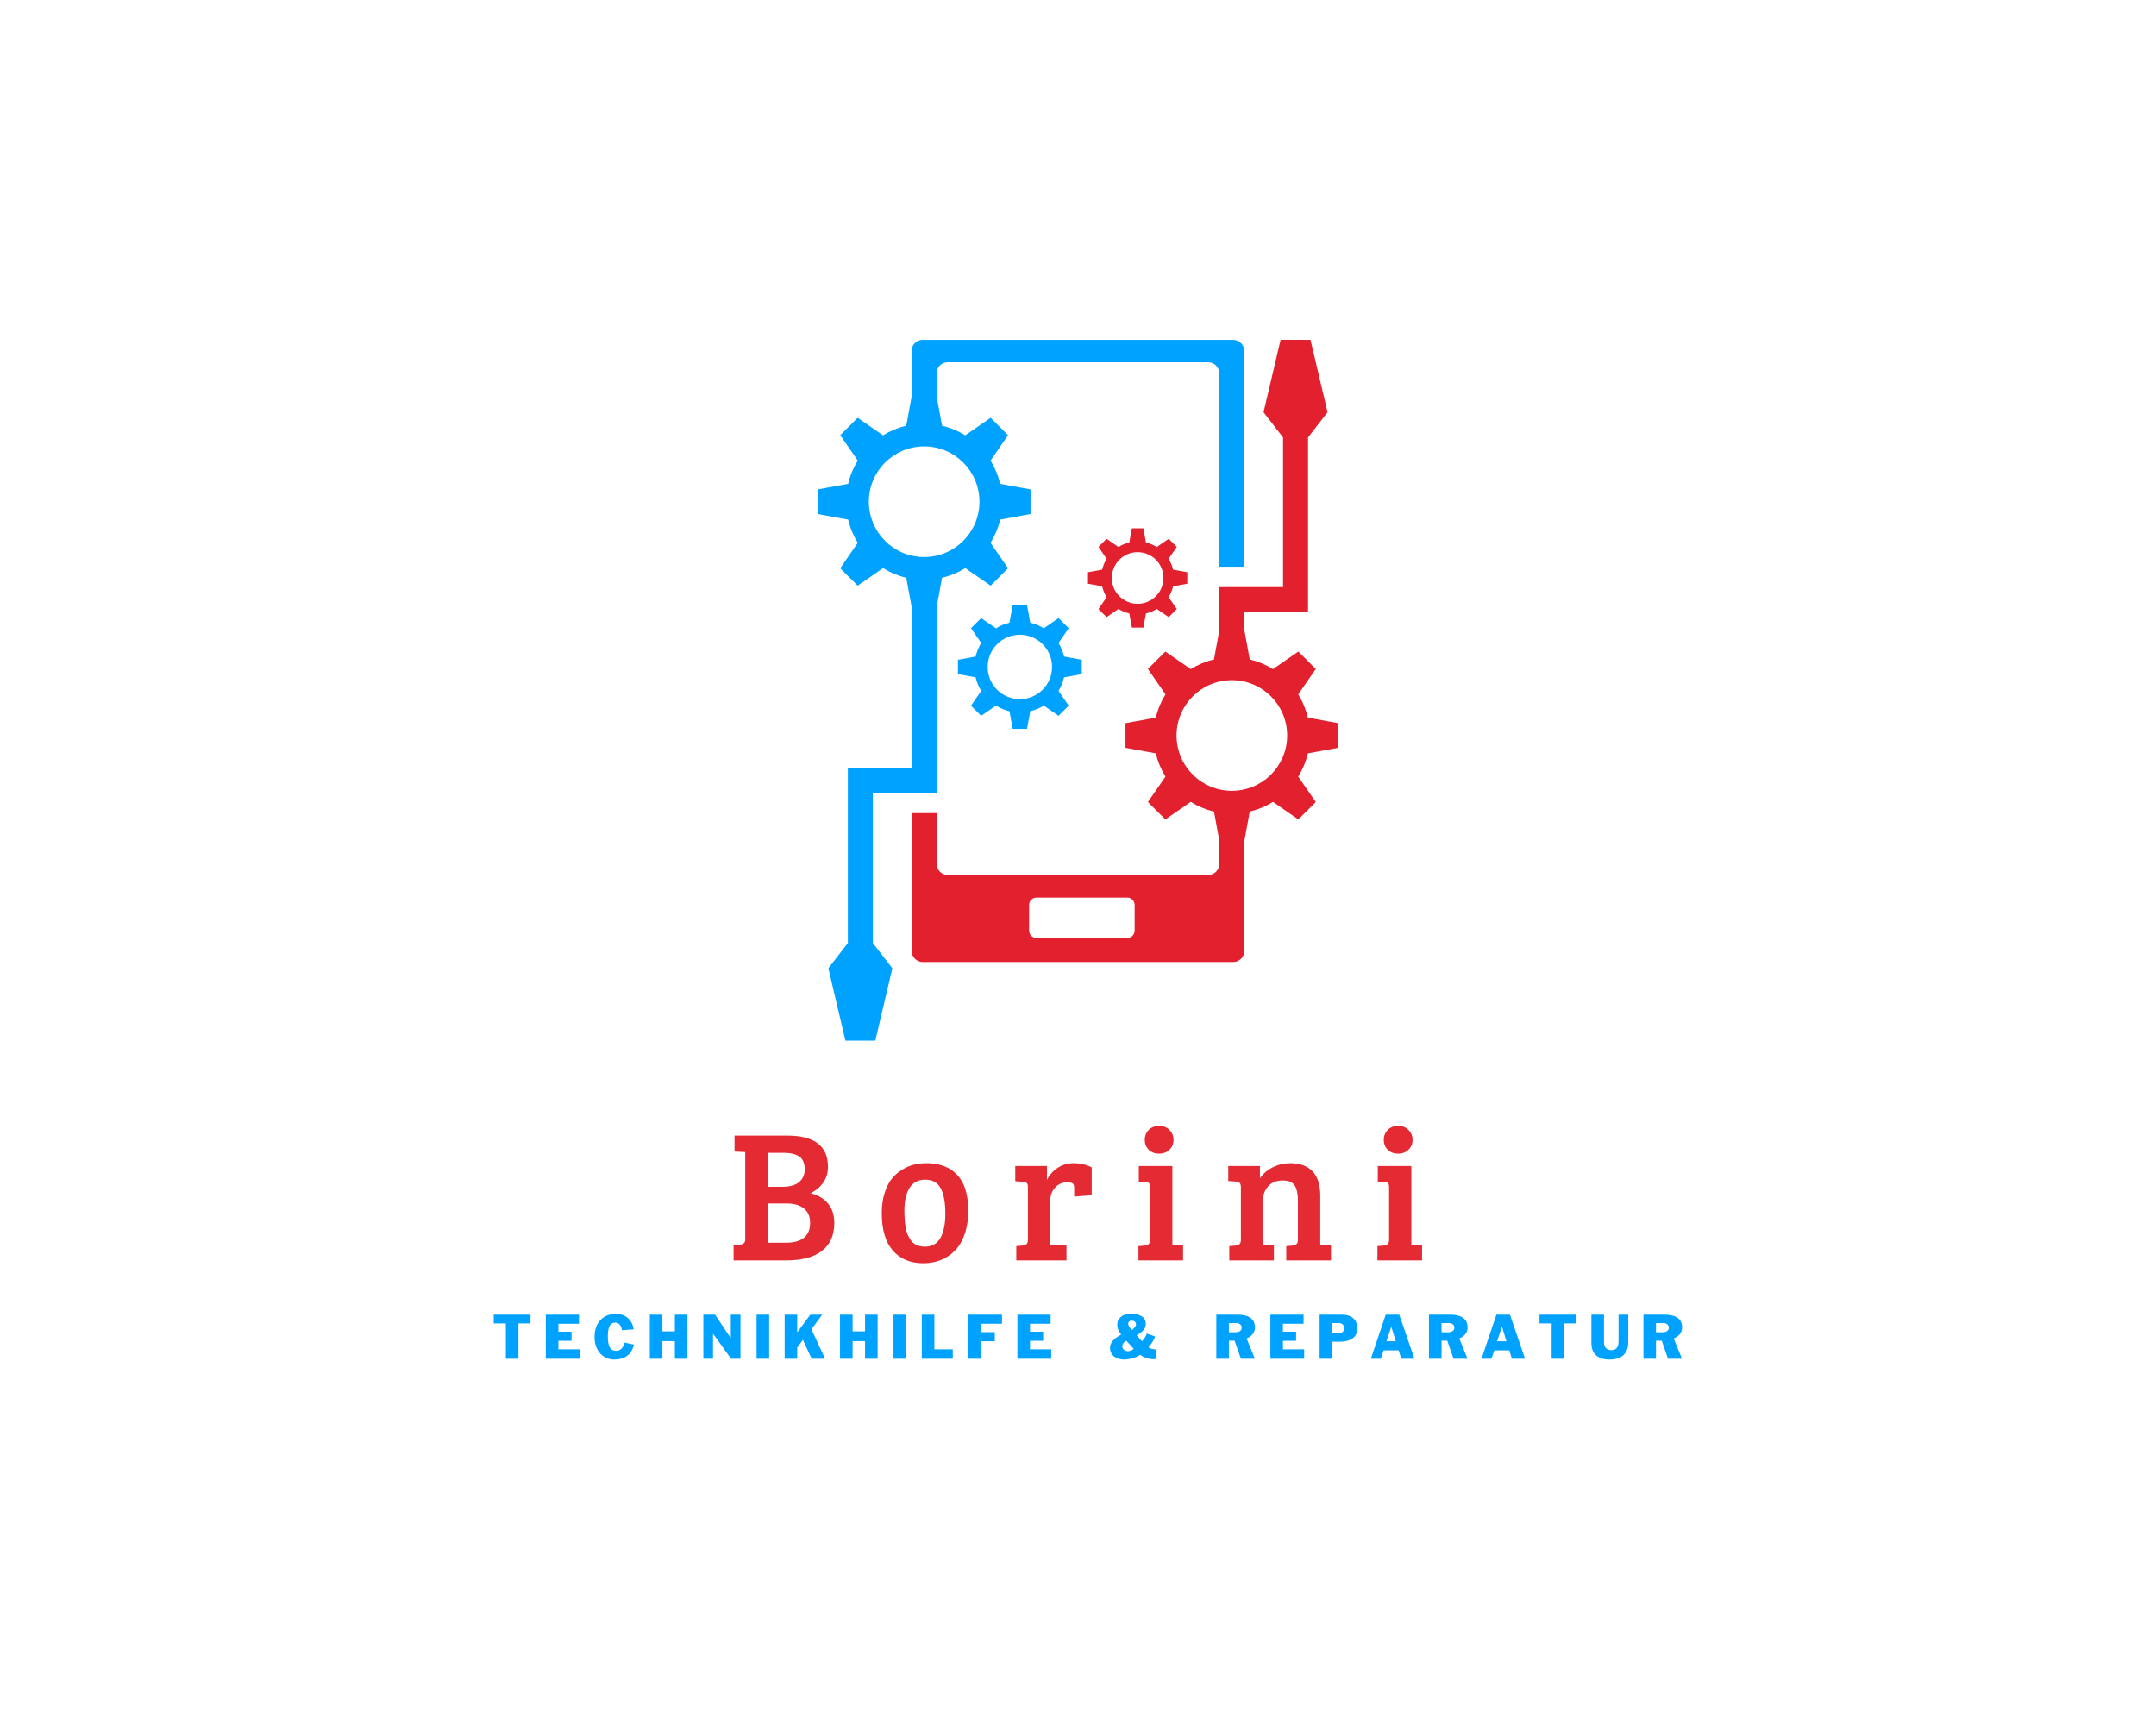 <?xml version="1.0" encoding="UTF-8" standalone="no" ?>
<!DOCTYPE svg PUBLIC "-//W3C//DTD SVG 1.1//EN" "http://www.w3.org/Graphics/SVG/1.1/DTD/svg11.dtd">
<svg xmlns="http://www.w3.org/2000/svg" xmlns:xlink="http://www.w3.org/1999/xlink" version="1.1" width="1280" height="1024" viewBox="0 0 1280 1024" xml:space="preserve">
<desc>Created with Fabric.js 5.3.0</desc>
<defs>
</defs>
<g transform="matrix(1 0 0 1 640 512)" id="background-logo"  >
<rect style="stroke: none; stroke-width: 0; stroke-dasharray: none; stroke-linecap: butt; stroke-dashoffset: 0; stroke-linejoin: miter; stroke-miterlimit: 4; fill: rgb(255,255,255); fill-opacity: 0; fill-rule: nonzero; opacity: 1;"  paint-order="stroke"  x="-640" y="-512" rx="0" ry="0" width="1280" height="1024" />
</g>
<g transform="matrix(2.328 0 0 2.328 640 409.753)" id="logo-logo"  >
<g style=""  paint-order="stroke"   >
		<g transform="matrix(0.334 0 0 0.334 -11.99 0)"  >
<path style="stroke: none; stroke-width: 1; stroke-dasharray: none; stroke-linecap: butt; stroke-dashoffset: 0; stroke-linejoin: miter; stroke-miterlimit: 4; fill: rgb(0,162,255); fill-rule: nonzero; opacity: 1;"  paint-order="stroke"  transform=" translate(-314.132, -350)" d="M 468.512 82.494 L 231.405 82.494 C 226.757 82.494 222.99 86.261 222.99 90.909 L 222.99 125.73 L 218.906 148.027 C 212.541 149.518 206.567 152.022 201.168 155.372 L 181.775 141.983 L 168.476 155.282 L 181.865 174.675 C 178.515 180.074 176.011 186.048 174.519 192.414 L 151.337 196.659 L 151.337 215.468 L 174.519 219.713 C 176.011 226.079 178.515 232.053 181.865 237.452 L 168.476 256.845 L 181.775 270.144 L 201.168 256.755 C 206.567 260.105 212.541 262.609 218.906 264.1 L 222.99 286.397 L 222.99 409.62 L 174.307 409.62 L 174.307 542.985 L 159.406 562.245 L 172.436 617.506 L 195.257 617.506 L 208.287 562.245 L 193.385 542.984 L 193.385 428.698 L 242.068 428.204 L 242.068 286.697 L 246.206 264.1 C 252.572 262.609 258.546 260.105 263.944 256.755 L 283.337 270.144 L 296.637 256.845 L 283.248 237.452 C 286.598 232.053 289.101 226.079 290.593 219.713 L 313.776 215.468 L 313.776 196.659 L 290.593 192.414 C 289.101 186.048 286.598 180.074 283.248 174.675 L 296.637 155.282 L 283.337 141.983 L 263.944 155.372 C 258.546 152.022 252.572 149.518 246.206 148.027 L 242.068 125.43 L 242.068 108.013 C 242.068 103.366 245.836 99.598 250.483 99.598 L 449.434 99.598 C 454.082 99.598 457.849 103.366 457.849 108.013 L 457.849 255.678 L 476.928 255.678 L 476.928 90.909 C 476.928 86.261 473.16 82.494 468.512 82.494 z M 274.791 206.064 C 274.791 229.389 255.882 248.298 232.556 248.298 C 209.231 248.298 190.322 229.389 190.322 206.064 C 190.322 182.738 209.231 163.829 232.556 163.829 C 255.882 163.829 274.791 182.738 274.791 206.064 z" stroke-linecap="round" />
</g>
		<g transform="matrix(0.334 0 0 0.334 -14.828 -5.941)"  >
<path style="stroke: none; stroke-width: 1; stroke-dasharray: none; stroke-linecap: butt; stroke-dashoffset: 0; stroke-linejoin: miter; stroke-miterlimit: 4; fill: rgb(0,162,255); fill-rule: nonzero; opacity: 1;"  paint-order="stroke"  transform=" translate(-305.644, -332.228)" d="M 352.919 337.702 L 352.919 326.754 L 339.425 324.283 C 338.557 320.578 337.1 317.1 335.15 313.958 L 342.943 302.67 L 335.202 294.929 L 323.914 302.722 C 320.772 300.772 317.295 299.315 313.589 298.447 L 311.118 284.953 L 300.17 284.953 L 297.699 298.447 C 293.994 299.315 290.517 300.772 287.374 302.722 L 276.086 294.929 L 268.345 302.67 L 276.138 313.958 C 274.189 317.1 272.731 320.578 271.863 324.283 L 258.369 326.754 L 258.369 337.702 L 271.863 340.173 C 272.731 343.879 274.189 347.356 276.138 350.498 L 268.345 361.786 L 276.086 369.527 L 287.374 361.734 C 290.517 363.684 293.994 365.141 297.699 366.009 L 300.17 379.503 L 311.118 379.503 L 313.589 366.009 C 317.295 365.141 320.772 363.684 323.914 361.734 L 335.202 369.527 L 342.943 361.786 L 335.15 350.498 C 337.1 347.356 338.557 343.879 339.425 340.173 L 352.919 337.702 z M 305.644 356.811 C 292.067 356.811 281.061 345.805 281.061 332.228 C 281.061 318.651 292.067 307.645 305.644 307.645 C 319.221 307.645 330.227 318.651 330.227 332.228 C 330.227 345.805 319.221 356.811 305.644 356.811 z" stroke-linecap="round" />
</g>
		<g transform="matrix(0.334 0 0 0.334 11.976 -10.034)"  >
<path style="stroke: none; stroke-width: 1; stroke-dasharray: none; stroke-linecap: butt; stroke-dashoffset: 0; stroke-linejoin: miter; stroke-miterlimit: 4; fill: rgb(227,32,45); fill-rule: nonzero; opacity: 1;"  paint-order="stroke"  transform=" translate(-385.826, -319.985)" d="M 548.663 393.97 L 548.663 375.161 L 525.48 370.916 C 523.988 364.55 521.485 358.576 518.135 353.178 L 531.524 333.784 L 518.224 320.485 L 498.832 333.874 C 493.433 330.524 487.459 328.021 481.093 326.529 L 476.928 303.783 L 476.928 290.381 L 525.61 290.381 L 525.61 157.015 L 540.511 137.755 L 527.481 82.494 L 504.66 82.494 L 491.631 137.755 L 506.532 157.015 L 506.532 271.302 L 457.849 271.302 L 457.849 304.382 L 453.793 326.529 C 447.427 328.021 441.454 330.524 436.055 333.874 L 416.662 320.485 L 403.363 333.784 L 416.752 353.178 C 413.402 358.576 410.898 364.55 409.406 370.916 L 386.224 375.161 L 386.224 393.97 L 409.406 398.215 C 410.898 404.581 413.401 410.555 416.752 415.954 L 403.363 435.346 L 416.662 448.646 L 436.055 435.257 C 441.454 438.607 447.427 441.111 453.793 442.603 L 457.849 464.749 L 457.849 482.616 C 457.849 487.263 454.082 491.031 449.434 491.031 L 250.483 491.031 C 245.836 491.031 242.068 487.263 242.068 482.616 L 242.068 443.829 L 222.99 443.829 L 222.99 549.061 C 222.99 553.708 226.757 557.476 231.405 557.476 L 468.512 557.476 C 473.16 557.476 476.928 553.708 476.928 549.061 L 476.928 465.349 L 481.093 442.603 C 487.459 441.111 493.433 438.607 498.832 435.257 L 518.224 448.646 L 531.524 435.346 L 518.135 415.954 C 521.485 410.555 523.988 404.581 525.48 398.215 L 548.663 393.97 z M 393.214 533.505 C 393.214 536.616 390.692 539.138 387.581 539.138 L 318.258 539.138 C 315.147 539.138 312.625 536.616 312.625 533.505 L 312.625 513.933 C 312.625 510.822 315.147 508.3 318.258 508.3 L 387.581 508.3 C 390.692 508.3 393.214 510.822 393.214 513.933 L 393.214 533.505 z M 467.443 426.8 C 444.118 426.8 425.209 407.891 425.209 384.565 C 425.209 361.24 444.118 342.331 467.443 342.331 C 490.769 342.331 509.678 361.24 509.678 384.565 C 509.678 407.891 490.769 426.8 467.443 426.8 z" stroke-linecap="round" />
</g>
		<g transform="matrix(0.334 0 0 0.334 15.206 -28.631)"  >
<path style="stroke: none; stroke-width: 1; stroke-dasharray: none; stroke-linecap: butt; stroke-dashoffset: 0; stroke-linejoin: miter; stroke-miterlimit: 4; fill: rgb(227,32,45); fill-rule: nonzero; opacity: 1;"  paint-order="stroke"  transform=" translate(-395.487, -264.352)" d="M 433.397 268.741 L 433.397 259.962 L 422.576 257.98 C 421.88 255.009 420.711 252.221 419.148 249.701 L 425.397 240.649 L 419.19 234.442 L 410.138 240.691 C 407.618 239.127 404.83 237.959 401.858 237.263 L 399.877 226.442 L 391.098 226.442 L 389.116 237.263 C 386.145 237.959 383.356 239.127 380.836 240.691 L 371.785 234.442 L 365.577 240.649 L 371.827 249.701 C 370.263 252.221 369.094 255.009 368.398 257.98 L 357.577 259.962 L 357.577 268.741 L 368.398 270.723 C 369.094 273.694 370.263 276.482 371.827 279.002 L 365.577 288.054 L 371.785 294.262 L 380.836 288.012 C 383.356 289.576 386.145 290.744 389.116 291.441 L 391.098 302.262 L 399.877 302.262 L 401.858 291.441 C 404.83 290.744 407.618 289.576 410.138 288.012 L 419.19 294.262 L 425.397 288.054 L 419.148 279.002 C 420.711 276.482 421.88 273.694 422.576 270.723 L 433.397 268.741 z M 395.487 284.065 C 384.6 284.065 375.774 275.239 375.774 264.352 C 375.774 253.464 384.6 244.638 395.487 244.638 C 406.375 244.638 415.2 253.464 415.2 264.352 C 415.2 275.239 406.375 284.065 395.487 284.065 z" stroke-linecap="round" />
</g>
</g>
</g>
<g transform="matrix(1.921 0 0 1.921 639.892 709.119)" id="text-logo"  >
<g style=""  paint-order="stroke"   >
		<g transform="matrix(1 0 0 1 0 0)" id="text-logo-path-0"  >
<path style="stroke: none; stroke-width: 0; stroke-dasharray: none; stroke-linecap: butt; stroke-dashoffset: 0; stroke-linejoin: miter; stroke-miterlimit: 4; fill: rgb(228,42,51); fill-rule: nonzero; opacity: 1;"  paint-order="stroke"  transform=" translate(-108.37, 20.345)" d="M 18.27 0 L 1.98 0 L 1.98 -4.7 L 3.88 -4.87 Q 4.7 -4.96 5.14 -5.31 Q 5.58 -5.66 5.58 -6.49 L 5.58 -6.49 L 5.58 -33.47 L 2.27 -33.64 L 2.27 -38.57 L 18.61 -38.57 Q 31.15 -38.57 31.15 -28.89 L 31.15 -28.89 Q 31.15 -26.14 29.72 -24.09 Q 28.29 -22.03 25.8 -20.76 L 25.8 -20.76 Q 29.2 -19.91 31.15 -17.59 Q 33.11 -15.26 33.11 -11.55 L 33.11 -11.55 Q 33.11 -5.92 29.3 -2.96 Q 25.49 0 18.27 0 L 18.27 0 Z M 12.63 -17.59 L 12.63 -5.47 L 18.1 -5.47 Q 25.63 -5.47 25.63 -11.61 L 25.63 -11.61 Q 25.63 -14.5 23.73 -16.04 Q 21.83 -17.59 18.38 -17.59 L 18.38 -17.59 L 12.63 -17.59 Z M 12.63 -33.25 L 12.63 -22.74 L 16.94 -22.74 Q 20.5 -22.74 22.23 -24.2 Q 23.96 -25.66 23.96 -28.12 L 23.96 -28.12 Q 23.96 -29.62 23.48 -30.67 Q 23 -31.72 22.05 -32.26 Q 21.1 -32.79 19.98 -33.02 Q 18.86 -33.25 17.33 -33.25 L 17.33 -33.25 L 12.63 -33.25 Z M 47.78 -14.61 L 47.78 -14.61 Q 47.78 -18.1 48.66 -20.84 Q 49.53 -23.59 50.91 -25.28 Q 52.28 -26.96 54.15 -28.08 Q 56.02 -29.2 57.83 -29.62 Q 59.64 -30.05 61.57 -30.05 L 61.57 -30.05 Q 62.65 -30.05 63.65 -29.95 Q 64.66 -29.85 66 -29.47 Q 67.35 -29.08 68.48 -28.48 Q 69.61 -27.87 70.76 -26.75 Q 71.91 -25.63 72.71 -24.13 Q 73.52 -22.63 74.02 -20.38 Q 74.51 -18.13 74.51 -15.38 L 74.51 -15.38 Q 74.51 -11.33 73.42 -8.17 Q 72.33 -5.01 70.42 -3.06 Q 68.51 -1.1 66.03 -0.11 Q 63.55 0.88 60.64 0.88 L 60.64 0.88 Q 54.63 0.88 51.21 -3.03 Q 47.78 -6.94 47.78 -14.61 Z M 54.77 -15.43 L 54.77 -15.43 Q 54.77 -13.93 54.86 -12.72 Q 54.94 -11.5 55.17 -10.15 Q 55.4 -8.81 55.85 -7.8 Q 56.3 -6.8 56.98 -5.96 Q 57.66 -5.13 58.71 -4.69 Q 59.76 -4.25 61.12 -4.25 L 61.12 -4.25 Q 64.37 -4.25 65.9 -6.95 Q 67.43 -9.66 67.43 -14.44 L 67.43 -14.44 Q 67.43 -19.6 66 -22.27 Q 64.57 -24.95 61.23 -24.95 L 61.23 -24.95 Q 57.95 -24.95 56.36 -22.4 Q 54.77 -19.85 54.77 -15.43 Z M 91.48 -24.3 L 89.04 -24.47 L 89.04 -29.17 L 98.84 -29.17 L 98.84 -24.84 Q 99.89 -27.1 102.1 -28.58 Q 104.31 -30.05 107.08 -30.05 L 107.08 -30.05 Q 110.03 -30.05 112.66 -28.77 L 112.66 -28.77 L 112.66 -20.14 L 107.25 -19.71 L 107.25 -22.4 Q 107.25 -23.56 106.69 -23.85 L 106.69 -23.85 Q 106.04 -24.13 105.13 -24.13 L 105.13 -24.13 Q 102.78 -24.13 101.31 -22.47 Q 99.83 -20.82 99.83 -18.27 L 99.83 -18.27 L 99.83 -4.81 L 104.87 -4.59 L 104.87 0 L 89.35 0 L 89.35 -4.42 L 91.25 -4.59 Q 92.16 -4.67 92.55 -5.07 Q 92.95 -5.47 92.95 -6.49 L 92.95 -6.49 L 92.95 -22.57 Q 92.95 -23.51 92.63 -23.87 Q 92.3 -24.24 91.48 -24.3 L 91.48 -24.3 Z M 140.9 0 L 127.11 0 L 127.11 -4.42 L 129.01 -4.59 Q 129.88 -4.67 130.29 -5.07 Q 130.7 -5.47 130.7 -6.43 L 130.7 -6.43 L 130.7 -22.57 Q 130.7 -23.53 130.38 -23.89 Q 130.05 -24.24 129.23 -24.24 L 129.23 -24.24 L 127.22 -24.36 L 127.22 -29.17 L 137.59 -29.17 L 137.59 -4.81 L 140.9 -4.64 L 140.9 0 Z M 129.06 -37.24 L 129.06 -37.24 Q 129.06 -39.11 130.29 -40.34 Q 131.53 -41.57 133.54 -41.57 L 133.54 -41.57 Q 135.43 -41.57 136.69 -40.33 Q 137.95 -39.08 137.95 -37.24 Q 137.95 -35.4 136.69 -34.2 Q 135.43 -32.99 133.48 -32.99 L 133.48 -32.99 Q 131.5 -32.99 130.28 -34.2 Q 129.06 -35.4 129.06 -37.24 Z M 157.3 -24.36 L 154.86 -24.53 L 154.86 -29.17 L 164.66 -29.17 L 164.66 -25.4 Q 166.19 -27.58 168.7 -28.82 Q 171.2 -30.05 174.06 -30.05 L 174.06 -30.05 Q 178.51 -30.05 180.9 -27.53 Q 183.3 -25.01 183.3 -19.97 L 183.3 -19.97 L 183.3 -4.81 L 186.61 -4.64 L 186.61 0 L 172.79 0 L 172.79 -4.42 L 174.72 -4.59 Q 175.59 -4.67 175.99 -5.07 Q 176.39 -5.47 176.39 -6.49 L 176.39 -6.49 L 176.39 -18.44 Q 176.39 -21.58 175.4 -23.14 Q 174.4 -24.7 171.63 -24.7 L 171.63 -24.7 Q 168.88 -24.7 167.27 -22.97 Q 165.65 -21.24 165.65 -18.86 L 165.65 -18.86 L 165.65 -4.81 L 168.97 -4.64 L 168.97 0 L 155.18 0 L 155.18 -4.42 L 157.07 -4.59 Q 157.98 -4.67 158.38 -5.07 Q 158.77 -5.47 158.77 -6.49 L 158.77 -6.49 L 158.77 -22.57 Q 158.77 -23.51 158.43 -23.9 Q 158.09 -24.3 157.3 -24.36 L 157.3 -24.36 Z M 214.76 0 L 200.97 0 L 200.97 -4.42 L 202.87 -4.59 Q 203.75 -4.67 204.16 -5.07 Q 204.57 -5.47 204.57 -6.43 L 204.57 -6.43 L 204.57 -22.57 Q 204.57 -23.53 204.24 -23.89 Q 203.92 -24.24 203.1 -24.24 L 203.1 -24.24 L 201.08 -24.36 L 201.08 -29.17 L 211.45 -29.17 L 211.45 -4.81 L 214.76 -4.64 L 214.76 0 Z M 202.93 -37.24 L 202.93 -37.24 Q 202.93 -39.11 204.16 -40.34 Q 205.39 -41.57 207.4 -41.57 L 207.4 -41.57 Q 209.3 -41.57 210.56 -40.33 Q 211.82 -39.08 211.82 -37.24 Q 211.82 -35.4 210.56 -34.2 Q 209.3 -32.99 207.34 -32.99 L 207.34 -32.99 Q 205.36 -32.99 204.14 -34.2 Q 202.93 -35.4 202.93 -37.24 Z" stroke-linecap="round" />
</g>
</g>
</g>
<g transform="matrix(1.921 0 0 1.921 645.878 793.494)" id="tagline-026d7d25-9583-496c-b5e9-61f2e0a3346e-logo"  >
<g style=""  paint-order="stroke"   >
		<g transform="matrix(1 0 0 1 0 0)" id="tagline-026d7d25-9583-496c-b5e9-61f2e0a3346e-logo-path-0"  >
<path style="stroke: none; stroke-width: 0; stroke-dasharray: none; stroke-linecap: butt; stroke-dashoffset: 0; stroke-linejoin: miter; stroke-miterlimit: 4; fill: rgb(0,162,255); fill-rule: nonzero; opacity: 1;"  paint-order="stroke"  transform=" translate(-184.125, 6.805)" d="M 11.86 -10.91 L 11.86 -13.61 L 0.49 -13.61 L 0.49 -10.91 L 4.23 -10.91 L 4.23 0 L 8.12 0 L 8.12 -10.91 Z M 27.02 0 L 27.02 -2.92 L 20.47 -2.92 L 20.47 -5.54 L 24.53 -5.54 L 24.53 -8.35 L 20.47 -8.35 L 20.47 -10.8 L 26.84 -10.8 L 26.84 -13.61 L 16.58 -13.61 L 16.58 0 Z M 43.85 -4.36 L 40.93 -5 C 40.68 -3.71 39.78 -2.45 38.38 -2.45 C 36.43 -2.45 35.75 -3.92 35.75 -6.95 C 35.75 -9.9 36.5 -11.16 38.02 -11.16 C 39.31 -11.16 39.96 -10.04 40.1 -8.82 L 43.74 -9.07 C 43.45 -11.56 41.58 -13.86 38.2 -13.86 C 34.88 -13.86 31.64 -11.7 31.64 -6.7 C 31.64 -1.8 34.99 0.25 37.62 0.25 C 40.93 0.25 42.95 -1.15 43.85 -4.36 Z M 60.35 0 L 60.35 -13.61 L 56.47 -13.61 L 56.47 -8.46 L 52.61 -8.46 L 52.61 -13.61 L 48.73 -13.61 L 48.73 0 L 52.61 0 L 52.61 -5.44 L 56.47 -5.44 L 56.47 0 Z M 76.75 0 L 76.75 -13.61 L 73.76 -13.61 L 73.76 -6.41 L 73.73 -6.41 L 68.9 -13.61 L 65.27 -13.61 L 65.27 0 L 68.26 0 L 68.26 -7.7 L 68.29 -7.7 L 73.84 0 Z M 85.61 0 L 85.61 -13.61 L 81.72 -13.61 L 81.72 0 Z M 102.89 0 L 98.68 -9.11 L 102.02 -13.61 L 98.32 -13.61 L 94.32 -8.17 L 94.28 -8.17 L 94.28 -13.61 L 90.4 -13.61 L 90.4 0 L 94.28 0 L 94.28 -3.46 L 96.05 -5.83 L 98.75 0 Z M 119.14 0 L 119.14 -13.61 L 115.25 -13.61 L 115.25 -8.46 L 111.4 -8.46 L 111.4 -13.61 L 107.51 -13.61 L 107.51 0 L 111.4 0 L 111.4 -5.44 L 115.25 -5.44 L 115.25 0 Z M 127.93 0 L 127.93 -13.61 L 124.04 -13.61 L 124.04 0 Z M 142.36 0 L 142.36 -2.92 L 136.67 -2.92 L 136.67 -13.61 L 132.79 -13.61 L 132.79 0 Z M 157.57 -10.8 L 157.57 -13.61 L 147.13 -13.61 L 147.13 0 L 151.02 0 L 151.02 -5.4 L 155.34 -5.4 L 155.34 -8.21 L 151.02 -8.21 L 151.02 -10.8 Z M 172.78 0 L 172.78 -2.92 L 166.23 -2.92 L 166.23 -5.54 L 170.3 -5.54 L 170.3 -8.35 L 166.23 -8.35 L 166.23 -10.8 L 172.6 -10.8 L 172.6 -13.61 L 162.34 -13.61 L 162.34 0 Z M 205.33 0.11 L 205.33 -2.88 C 204.5 -2.88 203.31 -3.1 202.88 -3.53 C 203.67 -4.54 204.5 -5.58 204.89 -6.88 L 202.34 -7.78 C 202.05 -6.95 201.58 -6.12 200.83 -5.4 L 199.21 -7.24 C 200.72 -8.1 202.01 -9.11 202.01 -10.8 C 202.01 -13.18 199.6 -13.86 197.55 -13.86 C 194.06 -13.86 193.19 -11.84 193.19 -10.58 C 193.19 -9.32 193.66 -8.42 194.42 -7.49 C 192.37 -6.3 190.96 -5.15 190.96 -3.38 C 190.96 -1.01 192.98 0.25 195.28 0.25 C 196.83 0.25 198.92 -0.29 200.32 -1.22 C 201.51 -0.25 203.2 0.14 204.17 0.14 C 204.61 0.14 205.04 0.14 205.33 0.11 Z M 198.99 -10.58 C 198.99 -10.01 198.56 -9.58 197.73 -8.86 C 196.97 -9.65 196.58 -10.22 196.58 -10.84 C 196.58 -11.48 197.15 -11.77 197.62 -11.77 C 198.31 -11.77 198.99 -11.45 198.99 -10.58 Z M 198.27 -3.06 C 197.8 -2.63 197.12 -2.34 196.47 -2.34 C 195.61 -2.34 194.74 -2.95 194.74 -3.82 C 194.74 -4.64 195.35 -5.18 196 -5.58 Z M 235.76 -9.68 C 235.76 -11.45 234.86 -13.61 230.33 -13.61 L 223.81 -13.61 L 223.81 0 L 227.7 0 L 227.7 -5.58 L 229.46 -5.58 L 231.41 0 L 235.73 0 L 233.17 -6.26 C 234.68 -6.88 235.76 -7.99 235.76 -9.68 Z M 231.66 -9.54 C 231.66 -8.68 230.83 -8.17 229.72 -8.17 L 227.7 -8.17 L 227.7 -11.02 L 229.9 -11.02 C 231.08 -11.02 231.66 -10.4 231.66 -9.54 Z M 250.96 0 L 250.96 -2.92 L 244.4 -2.92 L 244.4 -5.54 L 248.47 -5.54 L 248.47 -8.35 L 244.4 -8.35 L 244.4 -10.8 L 250.78 -10.8 L 250.78 -13.61 L 240.52 -13.61 L 240.52 0 Z M 267.41 -9.43 C 267.41 -10.73 266.9 -13.61 262.55 -13.61 L 255.74 -13.61 L 255.74 0 L 259.63 0 L 259.63 -5.26 L 261.83 -5.26 C 266.22 -5.26 267.41 -7.34 267.41 -9.43 Z M 263.3 -9.4 C 263.3 -8.39 262.58 -7.81 261.43 -7.81 C 261.4 -7.81 261.36 -7.85 261.32 -7.85 L 259.63 -7.85 L 259.63 -11.02 L 261.43 -11.02 C 262.44 -11.02 263.3 -10.69 263.3 -9.4 Z M 285.03 0 L 280.35 -13.61 L 276.17 -13.61 L 271.57 0 L 274.63 0 L 275.53 -2.59 L 280.17 -2.59 L 280.96 0 Z M 279.27 -5.4 L 276.39 -5.4 L 277.87 -9.86 L 277.9 -9.86 Z M 301.48 -9.68 C 301.48 -11.45 300.58 -13.61 296.05 -13.61 L 289.53 -13.61 L 289.53 0 L 293.42 0 L 293.42 -5.58 L 295.18 -5.58 L 297.13 0 L 301.45 0 L 298.89 -6.26 C 300.4 -6.88 301.48 -7.99 301.48 -9.68 Z M 297.38 -9.54 C 297.38 -8.68 296.55 -8.17 295.43 -8.17 L 293.42 -8.17 L 293.42 -11.02 L 295.61 -11.02 C 296.8 -11.02 297.38 -10.4 297.38 -9.54 Z M 319.23 0 L 314.55 -13.61 L 310.37 -13.61 L 305.77 0 L 308.83 0 L 309.73 -2.59 L 314.37 -2.59 L 315.16 0 Z M 313.47 -5.4 L 310.59 -5.4 L 312.07 -9.86 L 312.1 -9.86 Z M 335.07 -10.91 L 335.07 -13.61 L 323.69 -13.61 L 323.69 -10.91 L 327.44 -10.91 L 327.44 0 L 331.33 0 L 331.33 -10.91 Z M 351.11 -4.9 L 351.11 -13.61 L 348.12 -13.61 L 348.12 -5.47 C 348.12 -3.38 347.29 -2.66 345.78 -2.66 C 344.84 -2.66 343.62 -3.17 343.62 -5.04 L 343.62 -13.61 L 339.73 -13.61 L 339.73 -4.72 C 339.73 -2.52 340.81 0.25 345.31 0.25 C 349.88 0.25 351.11 -2.45 351.11 -4.9 Z M 367.76 -9.68 C 367.76 -11.45 366.86 -13.61 362.32 -13.61 L 355.81 -13.61 L 355.81 0 L 359.69 0 L 359.69 -5.58 L 361.46 -5.58 L 363.4 0 L 367.72 0 L 365.17 -6.26 C 366.68 -6.88 367.76 -7.99 367.76 -9.68 Z M 363.65 -9.54 C 363.65 -8.68 362.83 -8.17 361.71 -8.17 L 359.69 -8.17 L 359.69 -11.02 L 361.89 -11.02 C 363.08 -11.02 363.65 -10.4 363.65 -9.54 Z" stroke-linecap="round" />
</g>
</g>
</g>
</svg>